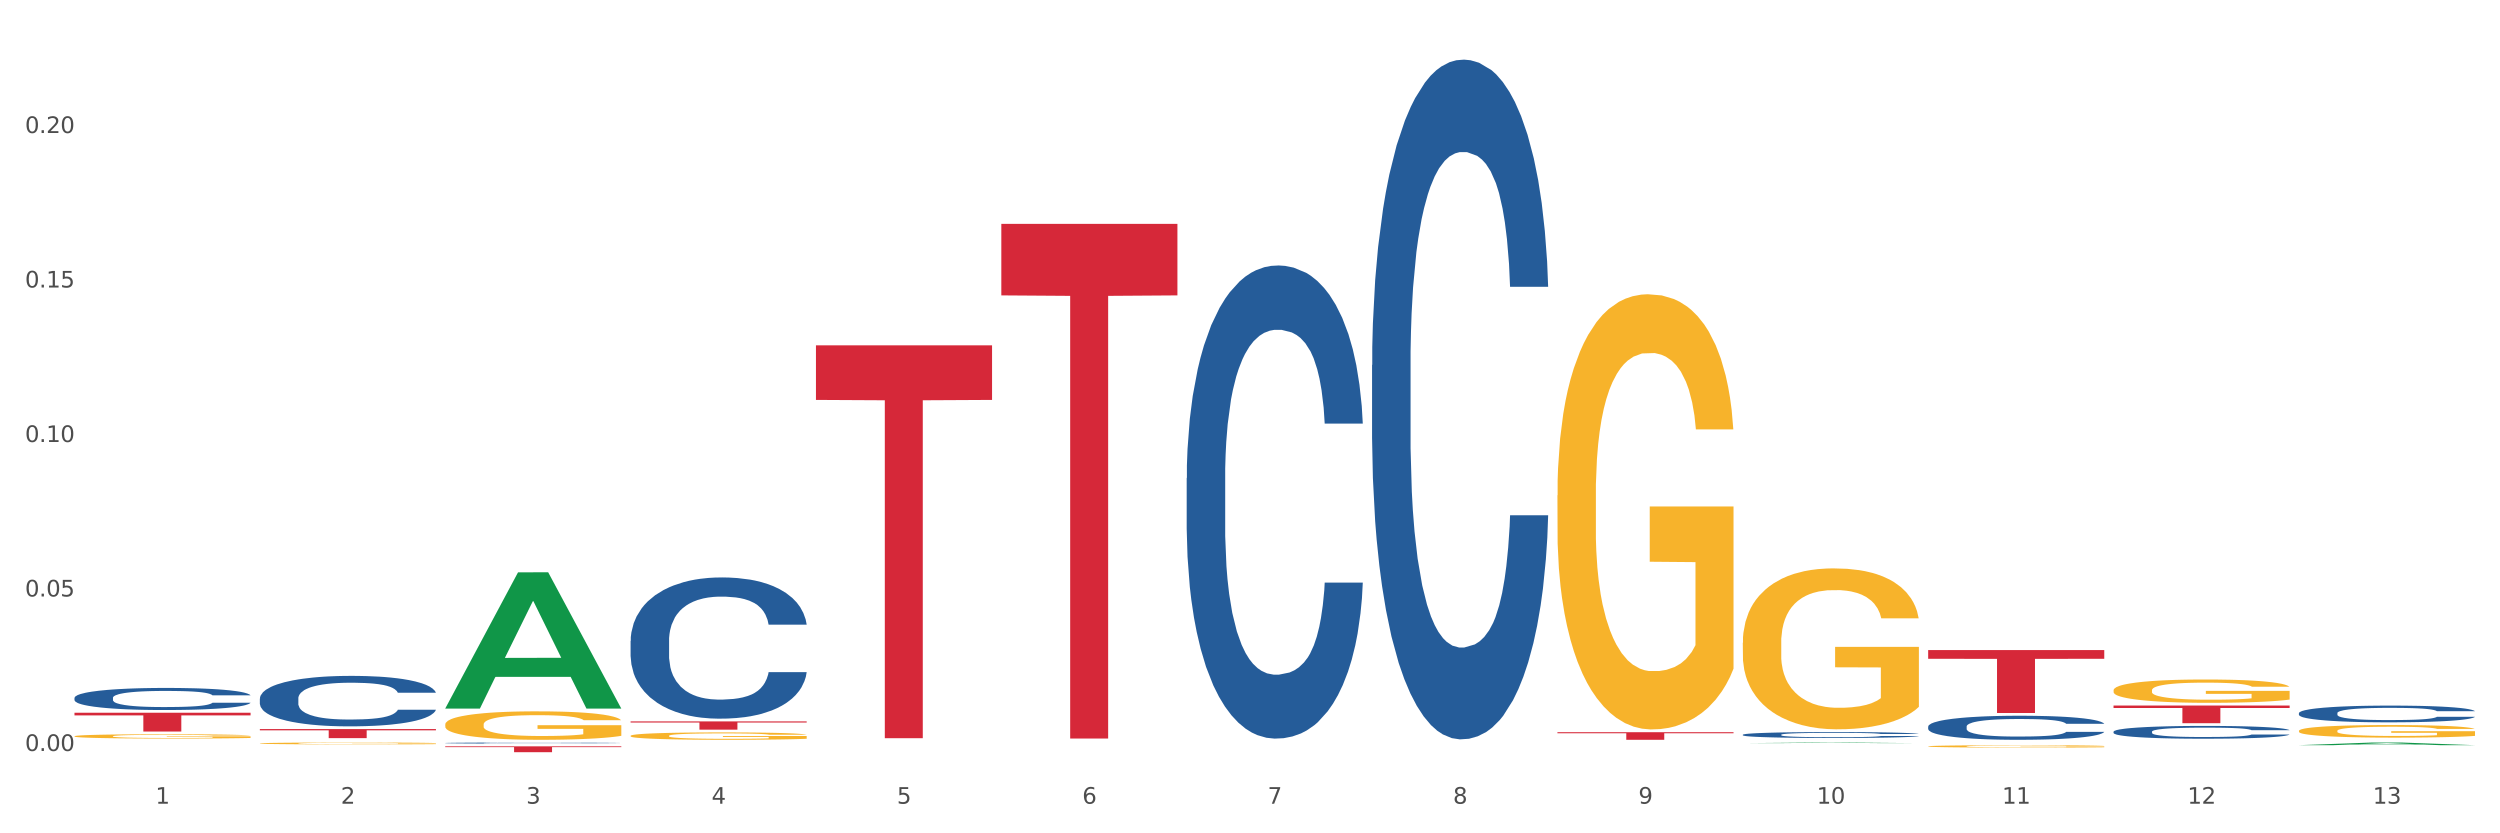 <?xml version="1.0" encoding="utf-8" standalone="no"?>
<!DOCTYPE svg PUBLIC "-//W3C//DTD SVG 1.1//EN"
  "http://www.w3.org/Graphics/SVG/1.1/DTD/svg11.dtd">
<svg xmlns:xlink="http://www.w3.org/1999/xlink" width="1080pt" height="360pt" viewBox="0 0 1080 360" xmlns="http://www.w3.org/2000/svg" version="1.1">
 <rect x="0" y="0" width="1080" height="360" fill="#333333" stroke="none"/>
 <defs>
  <style type="text/css">*{stroke-linejoin: round; stroke-linecap: butt}</style>
 </defs>
 <g id="figure_1">
  <g id="patch_1">
   <path d="M 0 360 
L 1080 360 
L 1080 0 
L 0 0 
z
" style="fill: #ffffff; stroke: #ffffff; stroke-linejoin: miter"/>
  </g>
  <g id="axes_1">
   <g id="matplotlib.axis_1">
    <g id="xtick_1">
     <g id="text_1">
      <!-- 1 -->
      <g style="fill: #4d4d4d" transform="translate(67.159 347.204) scale(0.096 -0.096)">
       <defs>
        <path id="DejaVuSans-31" d="M 794 531 
L 1825 531 
L 1825 4091 
L 703 3866 
L 703 4441 
L 1819 4666 
L 2450 4666 
L 2450 531 
L 3481 531 
L 3481 0 
L 794 0 
L 794 531 
z
" transform="scale(0.016)"/>
       </defs>
       <use xlink:href="#DejaVuSans-31"/>
      </g>
     </g>
    </g>
    <g id="xtick_2">
     <g id="text_2">
      <!-- 2 -->
      <g style="fill: #4d4d4d" transform="translate(147.238 347.204) scale(0.096 -0.096)">
       <defs>
        <path id="DejaVuSans-32" d="M 1228 531 
L 3431 531 
L 3431 0 
L 469 0 
L 469 531 
Q 828 903 1448 1529 
Q 2069 2156 2228 2338 
Q 2531 2678 2651 2914 
Q 2772 3150 2772 3378 
Q 2772 3750 2511 3984 
Q 2250 4219 1831 4219 
Q 1534 4219 1204 4116 
Q 875 4013 500 3803 
L 500 4441 
Q 881 4594 1212 4672 
Q 1544 4750 1819 4750 
Q 2544 4750 2975 4387 
Q 3406 4025 3406 3419 
Q 3406 3131 3298 2873 
Q 3191 2616 2906 2266 
Q 2828 2175 2409 1742 
Q 1991 1309 1228 531 
z
" transform="scale(0.016)"/>
       </defs>
       <use xlink:href="#DejaVuSans-32"/>
      </g>
     </g>
    </g>
    <g id="xtick_3">
     <g id="text_3">
      <!-- 3 -->
      <g style="fill: #4d4d4d" transform="translate(227.317 347.204) scale(0.096 -0.096)">
       <defs>
        <path id="DejaVuSans-33" d="M 2597 2516 
Q 3050 2419 3304 2112 
Q 3559 1806 3559 1356 
Q 3559 666 3084 287 
Q 2609 -91 1734 -91 
Q 1441 -91 1130 -33 
Q 819 25 488 141 
L 488 750 
Q 750 597 1062 519 
Q 1375 441 1716 441 
Q 2309 441 2620 675 
Q 2931 909 2931 1356 
Q 2931 1769 2642 2001 
Q 2353 2234 1838 2234 
L 1294 2234 
L 1294 2753 
L 1863 2753 
Q 2328 2753 2575 2939 
Q 2822 3125 2822 3475 
Q 2822 3834 2567 4026 
Q 2313 4219 1838 4219 
Q 1578 4219 1281 4162 
Q 984 4106 628 3988 
L 628 4550 
Q 988 4650 1302 4700 
Q 1616 4750 1894 4750 
Q 2613 4750 3031 4423 
Q 3450 4097 3450 3541 
Q 3450 3153 3228 2886 
Q 3006 2619 2597 2516 
z
" transform="scale(0.016)"/>
       </defs>
       <use xlink:href="#DejaVuSans-33"/>
      </g>
     </g>
    </g>
    <g id="xtick_4">
     <g id="text_4">
      <!-- 4 -->
      <g style="fill: #4d4d4d" transform="translate(307.396 347.204) scale(0.096 -0.096)">
       <defs>
        <path id="DejaVuSans-34" d="M 2419 4116 
L 825 1625 
L 2419 1625 
L 2419 4116 
z
M 2253 4666 
L 3047 4666 
L 3047 1625 
L 3713 1625 
L 3713 1100 
L 3047 1100 
L 3047 0 
L 2419 0 
L 2419 1100 
L 313 1100 
L 313 1709 
L 2253 4666 
z
" transform="scale(0.016)"/>
       </defs>
       <use xlink:href="#DejaVuSans-34"/>
      </g>
     </g>
    </g>
    <g id="xtick_5">
     <g id="text_5">
      <!-- 5 -->
      <g style="fill: #4d4d4d" transform="translate(387.475 347.204) scale(0.096 -0.096)">
       <defs>
        <path id="DejaVuSans-35" d="M 691 4666 
L 3169 4666 
L 3169 4134 
L 1269 4134 
L 1269 2991 
Q 1406 3038 1543 3061 
Q 1681 3084 1819 3084 
Q 2600 3084 3056 2656 
Q 3513 2228 3513 1497 
Q 3513 744 3044 326 
Q 2575 -91 1722 -91 
Q 1428 -91 1123 -41 
Q 819 9 494 109 
L 494 744 
Q 775 591 1075 516 
Q 1375 441 1709 441 
Q 2250 441 2565 725 
Q 2881 1009 2881 1497 
Q 2881 1984 2565 2268 
Q 2250 2553 1709 2553 
Q 1456 2553 1204 2497 
Q 953 2441 691 2322 
L 691 4666 
z
" transform="scale(0.016)"/>
       </defs>
       <use xlink:href="#DejaVuSans-35"/>
      </g>
     </g>
    </g>
    <g id="xtick_6">
     <g id="text_6">
      <!-- 6 -->
      <g style="fill: #4d4d4d" transform="translate(467.554 347.204) scale(0.096 -0.096)">
       <defs>
        <path id="DejaVuSans-36" d="M 2113 2584 
Q 1688 2584 1439 2293 
Q 1191 2003 1191 1497 
Q 1191 994 1439 701 
Q 1688 409 2113 409 
Q 2538 409 2786 701 
Q 3034 994 3034 1497 
Q 3034 2003 2786 2293 
Q 2538 2584 2113 2584 
z
M 3366 4563 
L 3366 3988 
Q 3128 4100 2886 4159 
Q 2644 4219 2406 4219 
Q 1781 4219 1451 3797 
Q 1122 3375 1075 2522 
Q 1259 2794 1537 2939 
Q 1816 3084 2150 3084 
Q 2853 3084 3261 2657 
Q 3669 2231 3669 1497 
Q 3669 778 3244 343 
Q 2819 -91 2113 -91 
Q 1303 -91 875 529 
Q 447 1150 447 2328 
Q 447 3434 972 4092 
Q 1497 4750 2381 4750 
Q 2619 4750 2861 4703 
Q 3103 4656 3366 4563 
z
" transform="scale(0.016)"/>
       </defs>
       <use xlink:href="#DejaVuSans-36"/>
      </g>
     </g>
    </g>
    <g id="xtick_7">
     <g id="text_7">
      <!-- 7 -->
      <g style="fill: #4d4d4d" transform="translate(547.634 347.204) scale(0.096 -0.096)">
       <defs>
        <path id="DejaVuSans-37" d="M 525 4666 
L 3525 4666 
L 3525 4397 
L 1831 0 
L 1172 0 
L 2766 4134 
L 525 4134 
L 525 4666 
z
" transform="scale(0.016)"/>
       </defs>
       <use xlink:href="#DejaVuSans-37"/>
      </g>
     </g>
    </g>
    <g id="xtick_8">
     <g id="text_8">
      <!-- 8 -->
      <g style="fill: #4d4d4d" transform="translate(627.713 347.204) scale(0.096 -0.096)">
       <defs>
        <path id="DejaVuSans-38" d="M 2034 2216 
Q 1584 2216 1326 1975 
Q 1069 1734 1069 1313 
Q 1069 891 1326 650 
Q 1584 409 2034 409 
Q 2484 409 2743 651 
Q 3003 894 3003 1313 
Q 3003 1734 2745 1975 
Q 2488 2216 2034 2216 
z
M 1403 2484 
Q 997 2584 770 2862 
Q 544 3141 544 3541 
Q 544 4100 942 4425 
Q 1341 4750 2034 4750 
Q 2731 4750 3128 4425 
Q 3525 4100 3525 3541 
Q 3525 3141 3298 2862 
Q 3072 2584 2669 2484 
Q 3125 2378 3379 2068 
Q 3634 1759 3634 1313 
Q 3634 634 3220 271 
Q 2806 -91 2034 -91 
Q 1263 -91 848 271 
Q 434 634 434 1313 
Q 434 1759 690 2068 
Q 947 2378 1403 2484 
z
M 1172 3481 
Q 1172 3119 1398 2916 
Q 1625 2713 2034 2713 
Q 2441 2713 2670 2916 
Q 2900 3119 2900 3481 
Q 2900 3844 2670 4047 
Q 2441 4250 2034 4250 
Q 1625 4250 1398 4047 
Q 1172 3844 1172 3481 
z
" transform="scale(0.016)"/>
       </defs>
       <use xlink:href="#DejaVuSans-38"/>
      </g>
     </g>
    </g>
    <g id="xtick_9">
     <g id="text_9">
      <!-- 9 -->
      <g style="fill: #4d4d4d" transform="translate(707.792 347.204) scale(0.096 -0.096)">
       <defs>
        <path id="DejaVuSans-39" d="M 703 97 
L 703 672 
Q 941 559 1184 500 
Q 1428 441 1663 441 
Q 2288 441 2617 861 
Q 2947 1281 2994 2138 
Q 2813 1869 2534 1725 
Q 2256 1581 1919 1581 
Q 1219 1581 811 2004 
Q 403 2428 403 3163 
Q 403 3881 828 4315 
Q 1253 4750 1959 4750 
Q 2769 4750 3195 4129 
Q 3622 3509 3622 2328 
Q 3622 1225 3098 567 
Q 2575 -91 1691 -91 
Q 1453 -91 1209 -44 
Q 966 3 703 97 
z
M 1959 2075 
Q 2384 2075 2632 2365 
Q 2881 2656 2881 3163 
Q 2881 3666 2632 3958 
Q 2384 4250 1959 4250 
Q 1534 4250 1286 3958 
Q 1038 3666 1038 3163 
Q 1038 2656 1286 2365 
Q 1534 2075 1959 2075 
z
" transform="scale(0.016)"/>
       </defs>
       <use xlink:href="#DejaVuSans-39"/>
      </g>
     </g>
    </g>
    <g id="xtick_10">
     <g id="text_10">
      <!-- 10 -->
      <g style="fill: #4d4d4d" transform="translate(784.817 347.204) scale(0.096 -0.096)">
       <defs>
        <path id="DejaVuSans-30" d="M 2034 4250 
Q 1547 4250 1301 3770 
Q 1056 3291 1056 2328 
Q 1056 1369 1301 889 
Q 1547 409 2034 409 
Q 2525 409 2770 889 
Q 3016 1369 3016 2328 
Q 3016 3291 2770 3770 
Q 2525 4250 2034 4250 
z
M 2034 4750 
Q 2819 4750 3233 4129 
Q 3647 3509 3647 2328 
Q 3647 1150 3233 529 
Q 2819 -91 2034 -91 
Q 1250 -91 836 529 
Q 422 1150 422 2328 
Q 422 3509 836 4129 
Q 1250 4750 2034 4750 
z
" transform="scale(0.016)"/>
       </defs>
       <use xlink:href="#DejaVuSans-31"/>
       <use xlink:href="#DejaVuSans-30" transform="translate(63.623 0)"/>
      </g>
     </g>
    </g>
    <g id="xtick_11">
     <g id="text_11">
      <!-- 11 -->
      <g style="fill: #4d4d4d" transform="translate(864.896 347.204) scale(0.096 -0.096)">
       <use xlink:href="#DejaVuSans-31"/>
       <use xlink:href="#DejaVuSans-31" transform="translate(63.623 0)"/>
      </g>
     </g>
    </g>
    <g id="xtick_12">
     <g id="text_12">
      <!-- 12 -->
      <g style="fill: #4d4d4d" transform="translate(944.975 347.204) scale(0.096 -0.096)">
       <use xlink:href="#DejaVuSans-31"/>
       <use xlink:href="#DejaVuSans-32" transform="translate(63.623 0)"/>
      </g>
     </g>
    </g>
    <g id="xtick_13">
     <g id="text_13">
      <!-- 13 -->
      <g style="fill: #4d4d4d" transform="translate(1025.054 347.204) scale(0.096 -0.096)">
       <use xlink:href="#DejaVuSans-31"/>
       <use xlink:href="#DejaVuSans-33" transform="translate(63.623 0)"/>
      </g>
     </g>
    </g>
    <g id="xtick_14"/>
    <g id="xtick_15"/>
    <g id="xtick_16"/>
    <g id="xtick_17"/>
    <g id="xtick_18"/>
    <g id="xtick_19"/>
    <g id="xtick_20"/>
    <g id="xtick_21"/>
    <g id="xtick_22"/>
    <g id="xtick_23"/>
    <g id="xtick_24"/>
    <g id="xtick_25"/>
   </g>
   <g id="matplotlib.axis_2">
    <g id="ytick_1">
     <g id="text_14">
      <!-- 0.00 -->
      <g style="fill: #4d4d4d" transform="translate(10.8 324.421) scale(0.096 -0.096)">
       <defs>
        <path id="DejaVuSans-2e" d="M 684 794 
L 1344 794 
L 1344 0 
L 684 0 
L 684 794 
z
" transform="scale(0.016)"/>
       </defs>
       <use xlink:href="#DejaVuSans-30"/>
       <use xlink:href="#DejaVuSans-2e" transform="translate(63.623 0)"/>
       <use xlink:href="#DejaVuSans-30" transform="translate(95.41 0)"/>
       <use xlink:href="#DejaVuSans-30" transform="translate(159.033 0)"/>
      </g>
     </g>
    </g>
    <g id="ytick_2">
     <g id="text_15">
      <!-- 0.05 -->
      <g style="fill: #4d4d4d" transform="translate(10.8 257.682) scale(0.096 -0.096)">
       <use xlink:href="#DejaVuSans-30"/>
       <use xlink:href="#DejaVuSans-2e" transform="translate(63.623 0)"/>
       <use xlink:href="#DejaVuSans-30" transform="translate(95.41 0)"/>
       <use xlink:href="#DejaVuSans-35" transform="translate(159.033 0)"/>
      </g>
     </g>
    </g>
    <g id="ytick_3">
     <g id="text_16">
      <!-- 0.10 -->
      <g style="fill: #4d4d4d" transform="translate(10.8 190.942) scale(0.096 -0.096)">
       <use xlink:href="#DejaVuSans-30"/>
       <use xlink:href="#DejaVuSans-2e" transform="translate(63.623 0)"/>
       <use xlink:href="#DejaVuSans-31" transform="translate(95.41 0)"/>
       <use xlink:href="#DejaVuSans-30" transform="translate(159.033 0)"/>
      </g>
     </g>
    </g>
    <g id="ytick_4">
     <g id="text_17">
      <!-- 0.15 -->
      <g style="fill: #4d4d4d" transform="translate(10.8 124.203) scale(0.096 -0.096)">
       <use xlink:href="#DejaVuSans-30"/>
       <use xlink:href="#DejaVuSans-2e" transform="translate(63.623 0)"/>
       <use xlink:href="#DejaVuSans-31" transform="translate(95.41 0)"/>
       <use xlink:href="#DejaVuSans-35" transform="translate(159.033 0)"/>
      </g>
     </g>
    </g>
    <g id="ytick_5">
     <g id="text_18">
      <!-- 0.20 -->
      <g style="fill: #4d4d4d" transform="translate(10.8 57.463) scale(0.096 -0.096)">
       <use xlink:href="#DejaVuSans-30"/>
       <use xlink:href="#DejaVuSans-2e" transform="translate(63.623 0)"/>
       <use xlink:href="#DejaVuSans-32" transform="translate(95.41 0)"/>
       <use xlink:href="#DejaVuSans-30" transform="translate(159.033 0)"/>
      </g>
     </g>
    </g>
    <g id="ytick_6"/>
    <g id="ytick_7"/>
    <g id="ytick_8"/>
    <g id="ytick_9"/>
    <g id="ytick_10"/>
   </g>
   <g id="PolyCollection_1">
    <path d="M 192.333 306.011 
L 192.412 305.956 
L 223.783 247.262 
L 236.802 247.206 
L 268.408 306.122 
L 253.35 306.122 
L 246.527 292.403 
L 214.136 292.403 
L 213.901 292.624 
L 207.313 306.122 
L 192.333 306.122 
L 192.333 306.011 
L 218.215 284.215 
L 242.449 284.16 
L 230.449 259.764 
L 230.292 259.653 
L 230.136 259.819 
L 218.136 284.16 
L 218.215 284.215 
L 192.333 306.011 
z
" clip-path="url(#p62de7f02f3)" style="fill: #109648"/>
    <path d="M 752.887 321.047 
L 752.966 321.047 
L 784.337 320.774 
L 797.356 320.774 
L 828.963 321.047 
L 813.904 321.047 
L 807.081 320.984 
L 774.69 320.984 
L 774.455 320.985 
L 767.867 321.047 
L 752.887 321.047 
L 752.887 321.047 
L 778.769 320.946 
L 803.003 320.945 
L 791.003 320.832 
L 790.847 320.832 
L 790.69 320.832 
L 778.69 320.945 
L 778.769 320.946 
L 752.887 321.047 
z
" clip-path="url(#p62de7f02f3)" style="fill: #109648"/>
    <path d="M 993.125 321.915 
L 993.203 321.914 
L 1024.574 320.775 
L 1037.594 320.774 
L 1069.2 321.918 
L 1054.142 321.918 
L 1047.319 321.651 
L 1014.928 321.651 
L 1014.693 321.656 
L 1008.105 321.918 
L 993.125 321.918 
L 993.125 321.915 
L 1019.006 321.492 
L 1043.24 321.491 
L 1031.241 321.018 
L 1031.084 321.015 
L 1030.927 321.019 
L 1018.928 321.491 
L 1019.006 321.492 
L 993.125 321.915 
z
" clip-path="url(#p62de7f02f3)" style="fill: #109648"/>
    <path d="M 913.046 298.201 
L 913.135 298.191 
L 913.135 297.86 
L 913.315 297.575 
L 914.213 296.885 
L 915.561 296.314 
L 916.549 296.011 
L 917.537 295.762 
L 918.704 295.514 
L 920.141 295.256 
L 922.746 294.879 
L 924.363 294.686 
L 926.339 294.483 
L 929.931 294.189 
L 932.536 294.023 
L 935.231 293.885 
L 939.632 293.72 
L 942.506 293.646 
L 945.559 293.591 
L 949.242 293.554 
L 952.026 293.545 
L 958.134 293.573 
L 963.343 293.655 
L 965.858 293.72 
L 969.092 293.83 
L 970.798 293.904 
L 973.582 294.051 
L 976.457 294.244 
L 978.433 294.41 
L 981.397 294.723 
L 983.642 295.036 
L 985.708 295.422 
L 986.786 295.689 
L 987.594 295.937 
L 988.312 296.222 
L 989.031 296.673 
L 972.864 296.673 
L 972.235 296.351 
L 971.247 296.048 
L 969.81 295.753 
L 968.553 295.569 
L 966.397 295.339 
L 964.421 295.192 
L 962.355 295.082 
L 959.84 294.99 
L 957.864 294.944 
L 955.08 294.907 
L 949.601 294.916 
L 945.919 294.99 
L 943.404 295.082 
L 941.787 295.164 
L 940.35 295.256 
L 938.733 295.385 
L 936.847 295.578 
L 935.5 295.753 
L 934.153 295.974 
L 933.075 296.195 
L 932.087 296.452 
L 931.279 296.729 
L 930.65 297.014 
L 930.111 297.363 
L 929.662 297.943 
L 929.662 299.204 
L 929.841 299.489 
L 930.291 299.866 
L 930.829 300.151 
L 931.728 300.492 
L 932.536 300.722 
L 934.063 301.053 
L 935.769 301.329 
L 937.117 301.504 
L 938.464 301.651 
L 940.799 301.853 
L 943.404 302.019 
L 945.649 302.12 
L 948.703 302.212 
L 950.769 302.249 
L 952.565 302.267 
L 956.966 302.267 
L 960.11 302.24 
L 963.613 302.175 
L 966.307 302.093 
L 968.553 301.991 
L 971.068 301.826 
L 972.684 301.669 
L 972.684 299.746 
L 952.925 299.737 
L 952.925 298.458 
L 989.121 298.458 
L 989.121 302.212 
L 987.594 302.405 
L 985.887 302.58 
L 984.091 302.737 
L 981.397 302.93 
L 978.163 303.114 
L 975.289 303.243 
L 972.235 303.353 
L 968.643 303.454 
L 963.972 303.546 
L 961.098 303.583 
L 957.505 303.611 
L 953.284 303.62 
L 949.601 303.602 
L 946.009 303.556 
L 942.236 303.473 
L 938.554 303.353 
L 935.769 303.234 
L 932.985 303.086 
L 930.021 302.893 
L 927.686 302.709 
L 925.89 302.543 
L 923.914 302.332 
L 921.758 302.056 
L 920.141 301.807 
L 918.704 301.55 
L 917.177 301.219 
L 916.099 300.933 
L 915.022 300.574 
L 914.393 300.308 
L 913.674 299.894 
L 913.135 299.314 
L 913.046 298.201 
z
" clip-path="url(#p62de7f02f3)" style="fill: #f7b32b"/>
    <path d="M 272.412 317.876 
L 272.502 317.873 
L 272.502 317.768 
L 272.682 317.677 
L 273.58 317.459 
L 274.927 317.278 
L 275.915 317.182 
L 276.903 317.103 
L 278.071 317.024 
L 279.508 316.942 
L 282.113 316.823 
L 283.729 316.761 
L 285.705 316.697 
L 289.298 316.604 
L 291.903 316.551 
L 294.597 316.508 
L 298.998 316.455 
L 301.873 316.432 
L 304.926 316.414 
L 308.609 316.403 
L 311.393 316.4 
L 317.501 316.409 
L 322.71 316.435 
L 325.225 316.455 
L 328.458 316.49 
L 330.165 316.514 
L 332.949 316.56 
L 335.823 316.621 
L 337.799 316.674 
L 340.763 316.773 
L 343.009 316.872 
L 345.075 316.995 
L 346.152 317.079 
L 346.961 317.158 
L 347.679 317.249 
L 348.398 317.392 
L 332.231 317.392 
L 331.602 317.289 
L 330.614 317.193 
L 329.177 317.1 
L 327.919 317.042 
L 325.764 316.969 
L 323.788 316.922 
L 321.722 316.887 
L 319.207 316.858 
L 317.231 316.843 
L 314.447 316.832 
L 308.968 316.834 
L 305.286 316.858 
L 302.771 316.887 
L 301.154 316.913 
L 299.717 316.942 
L 298.1 316.983 
L 296.214 317.044 
L 294.867 317.1 
L 293.52 317.17 
L 292.442 317.24 
L 291.454 317.322 
L 290.645 317.409 
L 290.017 317.499 
L 289.478 317.61 
L 289.029 317.794 
L 289.029 318.194 
L 289.208 318.284 
L 289.657 318.404 
L 290.196 318.494 
L 291.094 318.602 
L 291.903 318.675 
L 293.43 318.78 
L 295.136 318.867 
L 296.483 318.923 
L 297.831 318.97 
L 300.166 319.034 
L 302.771 319.086 
L 305.016 319.118 
L 308.07 319.147 
L 310.136 319.159 
L 311.932 319.165 
L 316.333 319.165 
L 319.477 319.156 
L 322.98 319.136 
L 325.674 319.11 
L 327.919 319.077 
L 330.434 319.025 
L 332.051 318.975 
L 332.051 318.366 
L 312.291 318.363 
L 312.291 317.957 
L 348.488 317.957 
L 348.488 319.147 
L 346.961 319.209 
L 345.254 319.264 
L 343.458 319.314 
L 340.763 319.375 
L 337.53 319.433 
L 334.656 319.474 
L 331.602 319.509 
L 328.009 319.541 
L 323.339 319.57 
L 320.465 319.582 
L 316.872 319.591 
L 312.651 319.594 
L 308.968 319.588 
L 305.375 319.573 
L 301.603 319.547 
L 297.921 319.509 
L 295.136 319.471 
L 292.352 319.425 
L 289.388 319.363 
L 287.053 319.305 
L 285.256 319.252 
L 283.28 319.185 
L 281.125 319.098 
L 279.508 319.019 
L 278.071 318.937 
L 276.544 318.832 
L 275.466 318.742 
L 274.388 318.628 
L 273.76 318.544 
L 273.041 318.412 
L 272.502 318.229 
L 272.412 317.876 
z
" clip-path="url(#p62de7f02f3)" style="fill: #f7b32b"/>
    <path d="M 32.175 318.055 
L 32.265 318.053 
L 32.265 317.992 
L 32.444 317.939 
L 33.343 317.812 
L 34.69 317.707 
L 35.678 317.65 
L 36.666 317.605 
L 37.833 317.559 
L 39.271 317.511 
L 41.875 317.441 
L 43.492 317.406 
L 45.468 317.368 
L 49.061 317.314 
L 51.665 317.283 
L 54.36 317.258 
L 58.761 317.227 
L 61.635 317.214 
L 64.689 317.204 
L 68.371 317.197 
L 71.156 317.195 
L 77.263 317.2 
L 82.473 317.216 
L 84.988 317.227 
L 88.221 317.248 
L 89.927 317.261 
L 92.712 317.289 
L 95.586 317.324 
L 97.562 317.355 
L 100.526 317.413 
L 102.771 317.47 
L 104.837 317.542 
L 105.915 317.591 
L 106.723 317.637 
L 107.442 317.69 
L 108.16 317.773 
L 91.993 317.773 
L 91.365 317.713 
L 90.377 317.657 
L 88.939 317.603 
L 87.682 317.569 
L 85.526 317.526 
L 83.55 317.499 
L 81.485 317.479 
L 78.97 317.462 
L 76.994 317.453 
L 74.209 317.447 
L 68.731 317.448 
L 65.048 317.462 
L 62.533 317.479 
L 60.917 317.494 
L 59.479 317.511 
L 57.863 317.535 
L 55.977 317.571 
L 54.629 317.603 
L 53.282 317.644 
L 52.204 317.684 
L 51.216 317.732 
L 50.408 317.783 
L 49.779 317.836 
L 49.24 317.9 
L 48.791 318.007 
L 48.791 318.24 
L 48.971 318.293 
L 49.42 318.362 
L 49.959 318.415 
L 50.857 318.478 
L 51.665 318.52 
L 53.192 318.582 
L 54.899 318.633 
L 56.246 318.665 
L 57.593 318.692 
L 59.929 318.729 
L 62.533 318.76 
L 64.779 318.779 
L 67.832 318.796 
L 69.898 318.802 
L 71.695 318.806 
L 76.096 318.806 
L 79.239 318.801 
L 82.742 318.789 
L 85.437 318.774 
L 87.682 318.755 
L 90.197 318.724 
L 91.814 318.695 
L 91.814 318.34 
L 72.054 318.339 
L 72.054 318.102 
L 108.25 318.102 
L 108.25 318.796 
L 106.723 318.831 
L 105.017 318.864 
L 103.22 318.892 
L 100.526 318.928 
L 97.292 318.962 
L 94.418 318.986 
L 91.365 319.006 
L 87.772 319.025 
L 83.101 319.042 
L 80.227 319.049 
L 76.635 319.054 
L 72.413 319.056 
L 68.731 319.052 
L 65.138 319.044 
L 61.366 319.028 
L 57.683 319.006 
L 54.899 318.984 
L 52.114 318.957 
L 49.15 318.921 
L 46.815 318.887 
L 45.019 318.857 
L 43.043 318.818 
L 40.887 318.767 
L 39.271 318.721 
L 37.833 318.673 
L 36.307 318.612 
L 35.229 318.559 
L 34.151 318.493 
L 33.522 318.444 
L 32.804 318.367 
L 32.265 318.26 
L 32.175 318.055 
z
" clip-path="url(#p62de7f02f3)" style="fill: #f7b32b"/>
    <path d="M 192.333 312.982 
L 192.423 312.971 
L 192.423 312.567 
L 192.603 312.219 
L 193.501 311.377 
L 194.848 310.681 
L 195.836 310.31 
L 196.824 310.007 
L 197.992 309.704 
L 199.429 309.39 
L 202.034 308.93 
L 203.65 308.694 
L 205.626 308.447 
L 209.219 308.088 
L 211.824 307.886 
L 214.518 307.717 
L 218.919 307.515 
L 221.793 307.426 
L 224.847 307.358 
L 228.53 307.313 
L 231.314 307.302 
L 237.422 307.336 
L 242.631 307.437 
L 245.146 307.515 
L 248.379 307.65 
L 250.086 307.74 
L 252.87 307.919 
L 255.744 308.155 
L 257.72 308.357 
L 260.684 308.739 
L 262.93 309.121 
L 264.995 309.592 
L 266.073 309.918 
L 266.882 310.221 
L 267.6 310.569 
L 268.319 311.119 
L 252.152 311.119 
L 251.523 310.726 
L 250.535 310.355 
L 249.098 309.996 
L 247.84 309.772 
L 245.685 309.491 
L 243.709 309.311 
L 241.643 309.177 
L 239.128 309.064 
L 237.152 309.008 
L 234.368 308.963 
L 228.889 308.975 
L 225.206 309.064 
L 222.692 309.177 
L 221.075 309.278 
L 219.638 309.39 
L 218.021 309.547 
L 216.135 309.783 
L 214.788 309.996 
L 213.44 310.266 
L 212.363 310.535 
L 211.375 310.849 
L 210.566 311.186 
L 209.937 311.534 
L 209.399 311.961 
L 208.949 312.668 
L 208.949 314.206 
L 209.129 314.554 
L 209.578 315.014 
L 210.117 315.362 
L 211.015 315.777 
L 211.824 316.058 
L 213.351 316.462 
L 215.057 316.799 
L 216.404 317.012 
L 217.752 317.192 
L 220.087 317.439 
L 222.692 317.641 
L 224.937 317.764 
L 227.991 317.876 
L 230.057 317.921 
L 231.853 317.944 
L 236.254 317.944 
L 239.398 317.91 
L 242.9 317.831 
L 245.595 317.73 
L 247.84 317.607 
L 250.355 317.405 
L 251.972 317.214 
L 251.972 314.868 
L 232.212 314.857 
L 232.212 313.296 
L 268.408 313.296 
L 268.408 317.876 
L 266.882 318.112 
L 265.175 318.325 
L 263.379 318.516 
L 260.684 318.752 
L 257.451 318.976 
L 254.577 319.134 
L 251.523 319.268 
L 247.93 319.392 
L 243.26 319.504 
L 240.386 319.549 
L 236.793 319.583 
L 232.571 319.594 
L 228.889 319.571 
L 225.296 319.515 
L 221.524 319.414 
L 217.841 319.268 
L 215.057 319.122 
L 212.273 318.943 
L 209.309 318.707 
L 206.974 318.482 
L 205.177 318.28 
L 203.201 318.022 
L 201.046 317.685 
L 199.429 317.382 
L 197.992 317.068 
L 196.465 316.664 
L 195.387 316.316 
L 194.309 315.878 
L 193.681 315.553 
L 192.962 315.048 
L 192.423 314.34 
L 192.333 312.982 
z
" clip-path="url(#p62de7f02f3)" style="fill: #f7b32b"/>
    <path d="M 112.254 321.147 
L 112.344 321.146 
L 112.344 321.12 
L 112.524 321.097 
L 113.422 321.042 
L 114.769 320.996 
L 115.757 320.971 
L 116.745 320.952 
L 117.913 320.932 
L 119.35 320.911 
L 121.954 320.881 
L 123.571 320.865 
L 125.547 320.849 
L 129.14 320.825 
L 131.744 320.812 
L 134.439 320.801 
L 138.84 320.788 
L 141.714 320.782 
L 144.768 320.778 
L 148.45 320.775 
L 151.235 320.774 
L 157.342 320.776 
L 162.552 320.783 
L 165.067 320.788 
L 168.3 320.797 
L 170.007 320.803 
L 172.791 320.814 
L 175.665 320.83 
L 177.641 320.843 
L 180.605 320.868 
L 182.85 320.893 
L 184.916 320.924 
L 185.994 320.946 
L 186.802 320.966 
L 187.521 320.988 
L 188.24 321.025 
L 172.072 321.025 
L 171.444 320.999 
L 170.456 320.974 
L 169.019 320.951 
L 167.761 320.936 
L 165.606 320.918 
L 163.63 320.906 
L 161.564 320.897 
L 159.049 320.89 
L 157.073 320.886 
L 154.289 320.883 
L 148.81 320.884 
L 145.127 320.89 
L 142.612 320.897 
L 140.996 320.904 
L 139.559 320.911 
L 137.942 320.921 
L 136.056 320.937 
L 134.708 320.951 
L 133.361 320.969 
L 132.283 320.986 
L 131.295 321.007 
L 130.487 321.029 
L 129.858 321.052 
L 129.319 321.08 
L 128.87 321.126 
L 128.87 321.227 
L 129.05 321.25 
L 129.499 321.281 
L 130.038 321.303 
L 130.936 321.331 
L 131.744 321.349 
L 133.271 321.376 
L 134.978 321.398 
L 136.325 321.412 
L 137.672 321.424 
L 140.008 321.44 
L 142.612 321.453 
L 144.858 321.461 
L 147.912 321.469 
L 149.977 321.472 
L 151.774 321.473 
L 156.175 321.473 
L 159.318 321.471 
L 162.821 321.466 
L 165.516 321.459 
L 167.761 321.451 
L 170.276 321.438 
L 171.893 321.425 
L 171.893 321.271 
L 152.133 321.27 
L 152.133 321.168 
L 188.329 321.168 
L 188.329 321.469 
L 186.802 321.484 
L 185.096 321.498 
L 183.3 321.511 
L 180.605 321.526 
L 177.372 321.541 
L 174.497 321.551 
L 171.444 321.56 
L 167.851 321.568 
L 163.181 321.576 
L 160.306 321.579 
L 156.714 321.581 
L 152.492 321.581 
L 148.81 321.58 
L 145.217 321.576 
L 141.445 321.57 
L 137.762 321.56 
L 134.978 321.55 
L 132.194 321.539 
L 129.23 321.523 
L 126.894 321.508 
L 125.098 321.495 
L 123.122 321.478 
L 120.966 321.456 
L 119.35 321.436 
L 117.913 321.416 
L 116.386 321.389 
L 115.308 321.366 
L 114.23 321.337 
L 113.601 321.316 
L 112.883 321.283 
L 112.344 321.236 
L 112.254 321.147 
z
" clip-path="url(#p62de7f02f3)" style="fill: #f7b32b"/>
    <path d="M 752.887 277.667 
L 752.977 277.603 
L 752.977 275.317 
L 753.157 273.349 
L 754.055 268.587 
L 755.402 264.65 
L 756.39 262.555 
L 757.378 260.841 
L 758.546 259.126 
L 759.983 257.348 
L 762.588 254.745 
L 764.204 253.412 
L 766.18 252.015 
L 769.773 249.983 
L 772.378 248.84 
L 775.072 247.888 
L 779.473 246.745 
L 782.347 246.237 
L 785.401 245.856 
L 789.084 245.602 
L 791.868 245.538 
L 797.976 245.729 
L 803.185 246.3 
L 805.7 246.745 
L 808.933 247.507 
L 810.64 248.015 
L 813.424 249.031 
L 816.298 250.364 
L 818.274 251.507 
L 821.238 253.666 
L 823.484 255.824 
L 825.549 258.491 
L 826.627 260.333 
L 827.436 262.047 
L 828.154 264.015 
L 828.873 267.127 
L 812.706 267.127 
L 812.077 264.904 
L 811.089 262.809 
L 809.652 260.777 
L 808.394 259.507 
L 806.239 257.92 
L 804.263 256.904 
L 802.197 256.142 
L 799.682 255.507 
L 797.706 255.19 
L 794.922 254.936 
L 789.443 254.999 
L 785.76 255.507 
L 783.246 256.142 
L 781.629 256.713 
L 780.192 257.348 
L 778.575 258.237 
L 776.689 259.571 
L 775.342 260.777 
L 773.994 262.301 
L 772.917 263.825 
L 771.929 265.603 
L 771.12 267.508 
L 770.492 269.476 
L 769.953 271.889 
L 769.504 275.889 
L 769.504 284.588 
L 769.683 286.556 
L 770.132 289.159 
L 770.671 291.128 
L 771.569 293.477 
L 772.378 295.064 
L 773.905 297.35 
L 775.611 299.255 
L 776.958 300.461 
L 778.306 301.477 
L 780.641 302.874 
L 783.246 304.017 
L 785.491 304.716 
L 788.545 305.351 
L 790.611 305.605 
L 792.407 305.732 
L 796.808 305.732 
L 799.952 305.541 
L 803.454 305.097 
L 806.149 304.525 
L 808.394 303.827 
L 810.909 302.684 
L 812.526 301.604 
L 812.526 288.334 
L 792.766 288.27 
L 792.766 279.445 
L 828.963 279.445 
L 828.963 305.351 
L 827.436 306.684 
L 825.729 307.89 
L 823.933 308.97 
L 821.238 310.303 
L 818.005 311.573 
L 815.131 312.462 
L 812.077 313.224 
L 808.484 313.922 
L 803.814 314.557 
L 800.94 314.811 
L 797.347 315.002 
L 793.125 315.065 
L 789.443 314.938 
L 785.85 314.621 
L 782.078 314.049 
L 778.395 313.224 
L 775.611 312.398 
L 772.827 311.383 
L 769.863 310.049 
L 767.528 308.779 
L 765.731 307.636 
L 763.755 306.176 
L 761.6 304.271 
L 759.983 302.557 
L 758.546 300.779 
L 757.019 298.493 
L 755.941 296.525 
L 754.863 294.048 
L 754.235 292.207 
L 753.516 289.35 
L 752.977 285.35 
L 752.887 277.667 
z
" clip-path="url(#p62de7f02f3)" style="fill: #f7b32b"/>
    <path d="M 832.967 322.415 
L 833.056 322.414 
L 833.056 322.381 
L 833.236 322.352 
L 834.134 322.282 
L 835.481 322.224 
L 836.469 322.193 
L 837.457 322.168 
L 838.625 322.143 
L 840.062 322.116 
L 842.667 322.078 
L 844.283 322.059 
L 846.259 322.038 
L 849.852 322.008 
L 852.457 321.991 
L 855.151 321.977 
L 859.552 321.96 
L 862.427 321.953 
L 865.48 321.947 
L 869.163 321.944 
L 871.947 321.943 
L 878.055 321.946 
L 883.264 321.954 
L 885.779 321.96 
L 889.012 321.972 
L 890.719 321.979 
L 893.503 321.994 
L 896.377 322.014 
L 898.353 322.031 
L 901.317 322.062 
L 903.563 322.094 
L 905.629 322.133 
L 906.706 322.16 
L 907.515 322.186 
L 908.233 322.215 
L 908.952 322.26 
L 892.785 322.26 
L 892.156 322.228 
L 891.168 322.197 
L 889.731 322.167 
L 888.474 322.148 
L 886.318 322.125 
L 884.342 322.11 
L 882.276 322.099 
L 879.761 322.089 
L 877.785 322.085 
L 875.001 322.081 
L 869.522 322.082 
L 865.84 322.089 
L 863.325 322.099 
L 861.708 322.107 
L 860.271 322.116 
L 858.654 322.13 
L 856.768 322.149 
L 855.421 322.167 
L 854.074 322.189 
L 852.996 322.212 
L 852.008 322.238 
L 851.199 322.266 
L 850.571 322.295 
L 850.032 322.33 
L 849.583 322.389 
L 849.583 322.517 
L 849.762 322.546 
L 850.211 322.584 
L 850.75 322.613 
L 851.648 322.648 
L 852.457 322.671 
L 853.984 322.705 
L 855.69 322.733 
L 857.038 322.751 
L 858.385 322.766 
L 860.72 322.786 
L 863.325 322.803 
L 865.57 322.813 
L 868.624 322.823 
L 870.69 322.826 
L 872.486 322.828 
L 876.887 322.828 
L 880.031 322.825 
L 883.534 322.819 
L 886.228 322.81 
L 888.474 322.8 
L 890.988 322.783 
L 892.605 322.767 
L 892.605 322.572 
L 872.845 322.571 
L 872.845 322.441 
L 909.042 322.441 
L 909.042 322.823 
L 907.515 322.842 
L 905.808 322.86 
L 904.012 322.876 
L 901.317 322.895 
L 898.084 322.914 
L 895.21 322.927 
L 892.156 322.938 
L 888.563 322.949 
L 883.893 322.958 
L 881.019 322.962 
L 877.426 322.965 
L 873.205 322.965 
L 869.522 322.964 
L 865.929 322.959 
L 862.157 322.95 
L 858.475 322.938 
L 855.69 322.926 
L 852.906 322.911 
L 849.942 322.892 
L 847.607 322.873 
L 845.81 322.856 
L 843.834 322.835 
L 841.679 322.807 
L 840.062 322.781 
L 838.625 322.755 
L 837.098 322.722 
L 836.02 322.693 
L 834.942 322.656 
L 834.314 322.629 
L 833.595 322.587 
L 833.056 322.528 
L 832.967 322.415 
z
" clip-path="url(#p62de7f02f3)" style="fill: #f7b32b"/>
    <path d="M 672.808 213.992 
L 672.898 213.82 
L 672.898 207.639 
L 673.078 202.316 
L 673.976 189.438 
L 675.323 178.792 
L 676.311 173.126 
L 677.299 168.489 
L 678.467 163.853 
L 679.904 159.046 
L 682.508 152.006 
L 684.125 148.4 
L 686.101 144.622 
L 689.694 139.128 
L 692.299 136.037 
L 694.993 133.461 
L 699.394 130.37 
L 702.268 128.997 
L 705.322 127.967 
L 709.005 127.28 
L 711.789 127.108 
L 717.896 127.623 
L 723.106 129.169 
L 725.621 130.37 
L 728.854 132.431 
L 730.561 133.805 
L 733.345 136.552 
L 736.219 140.158 
L 738.195 143.248 
L 741.159 149.087 
L 743.405 154.925 
L 745.47 162.136 
L 746.548 167.116 
L 747.357 171.752 
L 748.075 177.075 
L 748.794 185.488 
L 732.626 185.488 
L 731.998 179.479 
L 731.01 173.812 
L 729.573 168.318 
L 728.315 164.884 
L 726.16 160.591 
L 724.184 157.844 
L 722.118 155.783 
L 719.603 154.066 
L 717.627 153.208 
L 714.843 152.521 
L 709.364 152.692 
L 705.681 154.066 
L 703.166 155.783 
L 701.55 157.328 
L 700.113 159.046 
L 698.496 161.449 
L 696.61 165.055 
L 695.263 168.318 
L 693.915 172.439 
L 692.837 176.56 
L 691.849 181.367 
L 691.041 186.519 
L 690.412 191.842 
L 689.873 198.366 
L 689.424 209.184 
L 689.424 232.708 
L 689.604 238.031 
L 690.053 245.071 
L 690.592 250.394 
L 691.49 256.747 
L 692.299 261.04 
L 693.825 267.221 
L 695.532 272.372 
L 696.879 275.635 
L 698.226 278.382 
L 700.562 282.16 
L 703.166 285.25 
L 705.412 287.139 
L 708.466 288.856 
L 710.531 289.543 
L 712.328 289.886 
L 716.729 289.886 
L 719.872 289.371 
L 723.375 288.169 
L 726.07 286.624 
L 728.315 284.735 
L 730.83 281.644 
L 732.447 278.725 
L 732.447 242.839 
L 712.687 242.667 
L 712.687 218.8 
L 748.883 218.8 
L 748.883 288.856 
L 747.357 292.462 
L 745.65 295.724 
L 743.854 298.643 
L 741.159 302.249 
L 737.926 305.683 
L 735.052 308.087 
L 731.998 310.148 
L 728.405 312.037 
L 723.735 313.754 
L 720.86 314.441 
L 717.268 314.956 
L 713.046 315.127 
L 709.364 314.784 
L 705.771 313.925 
L 701.999 312.38 
L 698.316 310.148 
L 695.532 307.916 
L 692.748 305.168 
L 689.784 301.562 
L 687.448 298.128 
L 685.652 295.038 
L 683.676 291.088 
L 681.52 285.937 
L 679.904 281.301 
L 678.467 276.493 
L 676.94 270.312 
L 675.862 264.989 
L 674.784 258.292 
L 674.155 253.313 
L 673.437 245.586 
L 672.898 234.768 
L 672.808 213.992 
z
" clip-path="url(#p62de7f02f3)" style="fill: #f7b32b"/>
    <path d="M 432.571 96.71 
L 508.646 96.71 
L 508.646 127.607 
L 478.721 127.816 
L 478.721 319.046 
L 462.316 319.046 
L 462.316 127.816 
L 432.571 127.607 
L 432.571 96.919 
L 432.571 96.71 
z
" clip-path="url(#p62de7f02f3)" style="fill: #d62839"/>
    <path d="M 913.046 316.082 
L 913.136 316.077 
L 913.136 315.935 
L 913.405 315.743 
L 914.395 315.389 
L 915.653 315.12 
L 917.812 314.807 
L 918.981 314.675 
L 920.509 314.528 
L 923.657 314.291 
L 927.254 314.088 
L 929.771 313.977 
L 931.66 313.906 
L 935.886 313.78 
L 938.314 313.724 
L 940.832 313.679 
L 942.99 313.648 
L 946.587 313.613 
L 949.465 313.598 
L 952.792 313.593 
L 955.579 313.598 
L 959.266 313.618 
L 964.662 313.679 
L 966.73 313.714 
L 969.518 313.775 
L 972.395 313.856 
L 974.733 313.937 
L 977.431 314.053 
L 980.218 314.205 
L 982.916 314.397 
L 984.805 314.574 
L 986.333 314.761 
L 987.682 314.989 
L 988.671 315.237 
L 989.121 315.444 
L 972.665 315.444 
L 972.215 315.257 
L 971.316 315.055 
L 970.417 314.918 
L 969.428 314.807 
L 967.899 314.68 
L 966.55 314.599 
L 964.302 314.503 
L 962.234 314.442 
L 960.525 314.407 
L 958.457 314.377 
L 954.051 314.346 
L 950.903 314.346 
L 948.925 314.356 
L 946.497 314.382 
L 944.429 314.417 
L 942.001 314.478 
L 940.113 314.544 
L 938.224 314.63 
L 937.145 314.69 
L 935.527 314.802 
L 934.447 314.893 
L 933.009 315.05 
L 932.199 315.161 
L 930.761 315.449 
L 930.131 315.662 
L 929.861 315.808 
L 929.681 315.97 
L 929.681 316.76 
L 930.221 317.114 
L 930.671 317.265 
L 931.39 317.437 
L 932.739 317.66 
L 934.717 317.878 
L 936.785 318.034 
L 938.494 318.131 
L 940.113 318.201 
L 941.731 318.257 
L 943.71 318.308 
L 945.328 318.338 
L 947.756 318.368 
L 950.634 318.384 
L 952.882 318.384 
L 957.468 318.358 
L 959.536 318.333 
L 961.514 318.298 
L 963.673 318.242 
L 965.381 318.181 
L 966.37 318.136 
L 967.989 318.039 
L 969.248 317.938 
L 970.327 317.822 
L 971.046 317.721 
L 971.856 317.569 
L 972.485 317.397 
L 972.665 317.306 
L 989.121 317.306 
L 988.761 317.488 
L 988.132 317.665 
L 986.873 317.903 
L 985.884 318.039 
L 984.355 318.206 
L 982.736 318.348 
L 980.488 318.505 
L 978.42 318.621 
L 976.262 318.722 
L 973.924 318.814 
L 969.697 318.94 
L 968.169 318.975 
L 964.931 319.036 
L 962.414 319.072 
L 958.727 319.107 
L 954.95 319.127 
L 950.993 319.132 
L 947.486 319.122 
L 943.62 319.092 
L 941.192 319.061 
L 938.494 319.016 
L 935.347 318.945 
L 932.379 318.859 
L 929.592 318.758 
L 926.984 318.642 
L 924.556 318.51 
L 921.409 318.292 
L 919.071 318.08 
L 917.362 317.883 
L 916.193 317.716 
L 915.024 317.503 
L 914.395 317.357 
L 913.405 317.002 
L 913.046 316.674 
L 913.046 316.082 
z
" clip-path="url(#p62de7f02f3)" style="fill: #255c99"/>
    <path d="M 993.125 308.064 
L 993.215 308.058 
L 993.215 307.873 
L 993.485 307.622 
L 994.474 307.16 
L 995.733 306.81 
L 997.891 306.401 
L 999.06 306.229 
L 1000.588 306.038 
L 1003.736 305.728 
L 1007.333 305.464 
L 1009.851 305.319 
L 1011.739 305.226 
L 1015.965 305.061 
L 1018.393 304.989 
L 1020.911 304.929 
L 1023.069 304.89 
L 1026.666 304.843 
L 1029.544 304.824 
L 1032.871 304.817 
L 1035.659 304.824 
L 1039.345 304.85 
L 1044.741 304.929 
L 1046.809 304.975 
L 1049.597 305.055 
L 1052.474 305.16 
L 1054.812 305.266 
L 1057.51 305.418 
L 1060.298 305.616 
L 1062.995 305.866 
L 1064.884 306.097 
L 1066.412 306.342 
L 1067.761 306.639 
L 1068.75 306.962 
L 1069.2 307.233 
L 1052.744 307.233 
L 1052.294 306.989 
L 1051.395 306.724 
L 1050.496 306.546 
L 1049.507 306.401 
L 1047.978 306.236 
L 1046.629 306.13 
L 1044.381 306.005 
L 1042.313 305.926 
L 1040.604 305.88 
L 1038.536 305.84 
L 1034.13 305.8 
L 1030.983 305.8 
L 1029.004 305.814 
L 1026.576 305.847 
L 1024.508 305.893 
L 1022.08 305.972 
L 1020.192 306.058 
L 1018.303 306.17 
L 1017.224 306.249 
L 1015.606 306.394 
L 1014.527 306.513 
L 1013.088 306.718 
L 1012.278 306.863 
L 1010.84 307.239 
L 1010.21 307.517 
L 1009.94 307.708 
L 1009.761 307.919 
L 1009.761 308.949 
L 1010.3 309.411 
L 1010.75 309.609 
L 1011.469 309.833 
L 1012.818 310.124 
L 1014.796 310.408 
L 1016.865 310.612 
L 1018.573 310.738 
L 1020.192 310.83 
L 1021.81 310.903 
L 1023.789 310.969 
L 1025.407 311.008 
L 1027.835 311.048 
L 1030.713 311.068 
L 1032.961 311.068 
L 1037.547 311.035 
L 1039.615 311.002 
L 1041.594 310.955 
L 1043.752 310.883 
L 1045.46 310.804 
L 1046.449 310.744 
L 1048.068 310.619 
L 1049.327 310.487 
L 1050.406 310.335 
L 1051.125 310.203 
L 1051.935 310.005 
L 1052.564 309.78 
L 1052.744 309.662 
L 1069.2 309.662 
L 1068.84 309.899 
L 1068.211 310.13 
L 1066.952 310.441 
L 1065.963 310.619 
L 1064.434 310.837 
L 1062.815 311.021 
L 1060.567 311.226 
L 1058.499 311.378 
L 1056.341 311.51 
L 1054.003 311.629 
L 1049.777 311.794 
L 1048.248 311.84 
L 1045.011 311.919 
L 1042.493 311.965 
L 1038.806 312.011 
L 1035.029 312.038 
L 1031.072 312.044 
L 1027.565 312.031 
L 1023.699 311.992 
L 1021.271 311.952 
L 1018.573 311.893 
L 1015.426 311.8 
L 1012.458 311.688 
L 1009.671 311.556 
L 1007.063 311.404 
L 1004.635 311.233 
L 1001.488 310.949 
L 999.15 310.672 
L 997.441 310.414 
L 996.272 310.196 
L 995.103 309.919 
L 994.474 309.728 
L 993.485 309.266 
L 993.125 308.837 
L 993.125 308.064 
z
" clip-path="url(#p62de7f02f3)" style="fill: #255c99"/>
    <path d="M 512.65 206.522 
L 512.74 206.335 
L 512.74 201.108 
L 513.01 194.015 
L 513.999 180.948 
L 515.258 171.055 
L 517.416 159.481 
L 518.585 154.628 
L 520.114 149.214 
L 523.261 140.441 
L 526.858 132.974 
L 529.376 128.868 
L 531.264 126.254 
L 535.49 121.587 
L 537.918 119.534 
L 540.436 117.854 
L 542.594 116.734 
L 546.191 115.427 
L 549.069 114.867 
L 552.396 114.681 
L 555.184 114.867 
L 558.871 115.614 
L 564.266 117.854 
L 566.334 119.161 
L 569.122 121.401 
L 571.999 124.387 
L 574.337 127.374 
L 577.035 131.668 
L 579.823 137.268 
L 582.52 144.361 
L 584.409 150.894 
L 585.937 157.801 
L 587.286 166.201 
L 588.275 175.348 
L 588.725 183.002 
L 572.269 183.002 
L 571.819 176.095 
L 570.92 168.628 
L 570.021 163.588 
L 569.032 159.481 
L 567.503 154.815 
L 566.154 151.828 
L 563.906 148.281 
L 561.838 146.041 
L 560.129 144.734 
L 558.061 143.614 
L 553.655 142.494 
L 550.508 142.494 
L 548.529 142.868 
L 546.101 143.801 
L 544.033 145.108 
L 541.605 147.348 
L 539.717 149.774 
L 537.828 152.948 
L 536.749 155.188 
L 535.131 159.295 
L 534.052 162.655 
L 532.613 168.441 
L 531.804 172.548 
L 530.365 183.188 
L 529.735 191.028 
L 529.466 196.442 
L 529.286 202.415 
L 529.286 231.536 
L 529.825 244.602 
L 530.275 250.202 
L 530.994 256.549 
L 532.343 264.763 
L 534.321 272.789 
L 536.39 278.576 
L 538.098 282.123 
L 539.717 284.736 
L 541.335 286.79 
L 543.314 288.656 
L 544.932 289.776 
L 547.36 290.896 
L 550.238 291.456 
L 552.486 291.456 
L 557.072 290.523 
L 559.14 289.59 
L 561.119 288.283 
L 563.277 286.23 
L 564.985 283.99 
L 565.974 282.309 
L 567.593 278.763 
L 568.852 275.029 
L 569.931 270.736 
L 570.65 267.003 
L 571.46 261.403 
L 572.089 255.056 
L 572.269 251.696 
L 588.725 251.696 
L 588.365 258.416 
L 587.736 264.949 
L 586.477 273.723 
L 585.488 278.763 
L 583.959 284.923 
L 582.341 290.15 
L 580.092 295.936 
L 578.024 300.23 
L 575.866 303.963 
L 573.528 307.323 
L 569.302 311.99 
L 567.773 313.297 
L 564.536 315.537 
L 562.018 316.843 
L 558.331 318.15 
L 554.554 318.897 
L 550.598 319.083 
L 547.091 318.71 
L 543.224 317.59 
L 540.796 316.47 
L 538.098 314.79 
L 534.951 312.177 
L 531.983 309.003 
L 529.196 305.27 
L 526.588 300.976 
L 524.16 296.123 
L 521.013 288.096 
L 518.675 280.256 
L 516.966 272.976 
L 515.797 266.816 
L 514.628 258.976 
L 513.999 253.562 
L 513.01 240.496 
L 512.65 228.362 
L 512.65 206.522 
z
" clip-path="url(#p62de7f02f3)" style="fill: #255c99"/>
    <path d="M 272.412 276.867 
L 272.502 276.811 
L 272.502 275.251 
L 272.772 273.133 
L 273.761 269.232 
L 275.02 266.279 
L 277.178 262.824 
L 278.347 261.375 
L 279.876 259.759 
L 283.023 257.14 
L 286.62 254.911 
L 289.138 253.685 
L 291.027 252.905 
L 295.253 251.511 
L 297.681 250.898 
L 300.199 250.397 
L 302.357 250.063 
L 305.954 249.672 
L 308.831 249.505 
L 312.159 249.45 
L 314.946 249.505 
L 318.633 249.728 
L 324.028 250.397 
L 326.097 250.787 
L 328.884 251.456 
L 331.762 252.347 
L 334.1 253.239 
L 336.798 254.521 
L 339.585 256.192 
L 342.283 258.31 
L 344.171 260.26 
L 345.7 262.322 
L 347.049 264.83 
L 348.038 267.561 
L 348.488 269.845 
L 332.032 269.845 
L 331.582 267.783 
L 330.683 265.554 
L 329.784 264.05 
L 328.794 262.824 
L 327.266 261.431 
L 325.917 260.539 
L 323.669 259.48 
L 321.601 258.812 
L 319.892 258.421 
L 317.824 258.087 
L 313.418 257.753 
L 310.27 257.753 
L 308.292 257.864 
L 305.864 258.143 
L 303.796 258.533 
L 301.368 259.202 
L 299.479 259.926 
L 297.591 260.873 
L 296.512 261.542 
L 294.893 262.768 
L 293.814 263.771 
L 292.375 265.499 
L 291.566 266.725 
L 290.127 269.901 
L 289.498 272.242 
L 289.228 273.858 
L 289.048 275.641 
L 289.048 284.334 
L 289.588 288.235 
L 290.037 289.907 
L 290.757 291.801 
L 292.106 294.253 
L 294.084 296.65 
L 296.152 298.377 
L 297.861 299.436 
L 299.479 300.216 
L 301.098 300.829 
L 303.076 301.386 
L 304.695 301.721 
L 307.123 302.055 
L 310 302.222 
L 312.249 302.222 
L 316.835 301.944 
L 318.903 301.665 
L 320.881 301.275 
L 323.039 300.662 
L 324.748 299.993 
L 325.737 299.492 
L 327.356 298.433 
L 328.615 297.318 
L 329.694 296.037 
L 330.413 294.922 
L 331.222 293.25 
L 331.852 291.356 
L 332.032 290.353 
L 348.488 290.353 
L 348.128 292.359 
L 347.498 294.309 
L 346.24 296.928 
L 345.25 298.433 
L 343.722 300.272 
L 342.103 301.832 
L 339.855 303.56 
L 337.787 304.841 
L 335.629 305.956 
L 333.291 306.959 
L 329.064 308.352 
L 327.535 308.742 
L 324.298 309.411 
L 321.78 309.801 
L 318.094 310.191 
L 314.317 310.414 
L 310.36 310.47 
L 306.853 310.358 
L 302.986 310.024 
L 300.558 309.69 
L 297.861 309.188 
L 294.713 308.408 
L 291.746 307.461 
L 288.958 306.346 
L 286.351 305.064 
L 283.923 303.615 
L 280.775 301.219 
L 278.437 298.879 
L 276.729 296.705 
L 275.56 294.866 
L 274.391 292.526 
L 273.761 290.91 
L 272.772 287.009 
L 272.412 283.387 
L 272.412 276.867 
z
" clip-path="url(#p62de7f02f3)" style="fill: #255c99"/>
    <path d="M 192.333 320.982 
L 192.423 320.981 
L 192.423 320.969 
L 192.693 320.953 
L 193.682 320.924 
L 194.941 320.901 
L 197.099 320.875 
L 198.268 320.864 
L 199.797 320.852 
L 202.944 320.832 
L 206.541 320.815 
L 209.059 320.806 
L 210.947 320.8 
L 215.174 320.789 
L 217.602 320.785 
L 220.12 320.781 
L 222.278 320.778 
L 225.875 320.776 
L 228.752 320.774 
L 232.079 320.774 
L 234.867 320.774 
L 238.554 320.776 
L 243.949 320.781 
L 246.018 320.784 
L 248.805 320.789 
L 251.683 320.796 
L 254.021 320.803 
L 256.718 320.812 
L 259.506 320.825 
L 262.204 320.841 
L 264.092 320.856 
L 265.621 320.871 
L 266.97 320.89 
L 267.959 320.911 
L 268.408 320.928 
L 251.953 320.928 
L 251.503 320.913 
L 250.604 320.896 
L 249.704 320.884 
L 248.715 320.875 
L 247.187 320.865 
L 245.838 320.858 
L 243.59 320.85 
L 241.521 320.845 
L 239.813 320.842 
L 237.745 320.839 
L 233.338 320.837 
L 230.191 320.837 
L 228.213 320.838 
L 225.785 320.84 
L 223.717 320.843 
L 221.289 320.848 
L 219.4 320.853 
L 217.512 320.86 
L 216.433 320.865 
L 214.814 320.875 
L 213.735 320.882 
L 212.296 320.895 
L 211.487 320.905 
L 210.048 320.929 
L 209.419 320.947 
L 209.149 320.959 
L 208.969 320.972 
L 208.969 321.038 
L 209.509 321.068 
L 209.958 321.08 
L 210.678 321.095 
L 212.027 321.113 
L 214.005 321.132 
L 216.073 321.145 
L 217.782 321.153 
L 219.4 321.159 
L 221.019 321.163 
L 222.997 321.167 
L 224.616 321.17 
L 227.044 321.172 
L 229.921 321.174 
L 232.169 321.174 
L 236.755 321.172 
L 238.824 321.17 
L 240.802 321.167 
L 242.96 321.162 
L 244.669 321.157 
L 245.658 321.153 
L 247.276 321.145 
L 248.535 321.137 
L 249.615 321.127 
L 250.334 321.118 
L 251.143 321.106 
L 251.773 321.091 
L 251.953 321.084 
L 268.408 321.084 
L 268.049 321.099 
L 267.419 321.114 
L 266.16 321.134 
L 265.171 321.145 
L 263.643 321.159 
L 262.024 321.171 
L 259.776 321.184 
L 257.708 321.194 
L 255.549 321.202 
L 253.211 321.21 
L 248.985 321.22 
L 247.456 321.223 
L 244.219 321.228 
L 241.701 321.231 
L 238.014 321.234 
L 234.238 321.236 
L 230.281 321.236 
L 226.774 321.235 
L 222.907 321.233 
L 220.479 321.23 
L 217.782 321.227 
L 214.634 321.221 
L 211.667 321.213 
L 208.879 321.205 
L 206.271 321.195 
L 203.843 321.184 
L 200.696 321.166 
L 198.358 321.148 
L 196.65 321.132 
L 195.481 321.118 
L 194.312 321.1 
L 193.682 321.088 
L 192.693 321.058 
L 192.333 321.031 
L 192.333 320.982 
z
" clip-path="url(#p62de7f02f3)" style="fill: #255c99"/>
    <path d="M 32.175 301.476 
L 32.265 301.467 
L 32.265 301.223 
L 32.535 300.892 
L 33.524 300.282 
L 34.783 299.82 
L 36.941 299.279 
L 38.11 299.053 
L 39.639 298.8 
L 42.786 298.39 
L 46.383 298.042 
L 48.901 297.85 
L 50.789 297.728 
L 55.016 297.51 
L 57.443 297.414 
L 59.961 297.336 
L 62.119 297.284 
L 65.716 297.223 
L 68.594 297.196 
L 71.921 297.188 
L 74.709 297.196 
L 78.396 297.231 
L 83.791 297.336 
L 85.859 297.397 
L 88.647 297.501 
L 91.524 297.641 
L 93.862 297.78 
L 96.56 297.981 
L 99.348 298.242 
L 102.045 298.574 
L 103.934 298.879 
L 105.463 299.201 
L 106.811 299.593 
L 107.801 300.02 
L 108.25 300.378 
L 91.794 300.378 
L 91.345 300.055 
L 90.445 299.707 
L 89.546 299.471 
L 88.557 299.279 
L 87.028 299.062 
L 85.679 298.922 
L 83.431 298.757 
L 81.363 298.652 
L 79.655 298.591 
L 77.586 298.539 
L 73.18 298.486 
L 70.033 298.486 
L 68.054 298.504 
L 65.627 298.547 
L 63.558 298.608 
L 61.13 298.713 
L 59.242 298.826 
L 57.354 298.974 
L 56.274 299.079 
L 54.656 299.271 
L 53.577 299.428 
L 52.138 299.698 
L 51.329 299.89 
L 49.89 300.386 
L 49.26 300.752 
L 48.991 301.005 
L 48.811 301.284 
L 48.811 302.644 
L 49.35 303.254 
L 49.8 303.515 
L 50.519 303.812 
L 51.868 304.195 
L 53.847 304.57 
L 55.915 304.84 
L 57.623 305.006 
L 59.242 305.128 
L 60.861 305.224 
L 62.839 305.311 
L 64.457 305.363 
L 66.885 305.415 
L 69.763 305.441 
L 72.011 305.441 
L 76.597 305.398 
L 78.665 305.354 
L 80.644 305.293 
L 82.802 305.197 
L 84.51 305.093 
L 85.5 305.014 
L 87.118 304.849 
L 88.377 304.674 
L 89.456 304.474 
L 90.176 304.3 
L 90.985 304.038 
L 91.614 303.742 
L 91.794 303.585 
L 108.25 303.585 
L 107.89 303.899 
L 107.261 304.204 
L 106.002 304.613 
L 105.013 304.849 
L 103.484 305.136 
L 101.866 305.38 
L 99.618 305.651 
L 97.549 305.851 
L 95.391 306.025 
L 93.053 306.182 
L 88.827 306.4 
L 87.298 306.461 
L 84.061 306.566 
L 81.543 306.627 
L 77.856 306.688 
L 74.079 306.723 
L 70.123 306.731 
L 66.616 306.714 
L 62.749 306.662 
L 60.321 306.609 
L 57.623 306.531 
L 54.476 306.409 
L 51.509 306.261 
L 48.721 306.086 
L 46.113 305.886 
L 43.685 305.659 
L 40.538 305.285 
L 38.2 304.918 
L 36.491 304.579 
L 35.322 304.291 
L 34.153 303.925 
L 33.524 303.672 
L 32.535 303.062 
L 32.175 302.496 
L 32.175 301.476 
z
" clip-path="url(#p62de7f02f3)" style="fill: #255c99"/>
    <path d="M 112.254 301.777 
L 112.344 301.757 
L 112.344 301.2 
L 112.614 300.443 
L 113.603 299.049 
L 114.862 297.993 
L 117.02 296.759 
L 118.189 296.241 
L 119.718 295.664 
L 122.865 294.728 
L 126.462 293.931 
L 128.98 293.493 
L 130.868 293.214 
L 135.095 292.716 
L 137.523 292.497 
L 140.04 292.318 
L 142.199 292.199 
L 145.796 292.059 
L 148.673 292 
L 152 291.98 
L 154.788 292 
L 158.475 292.079 
L 163.87 292.318 
L 165.938 292.458 
L 168.726 292.697 
L 171.604 293.015 
L 173.942 293.334 
L 176.639 293.792 
L 179.427 294.389 
L 182.125 295.146 
L 184.013 295.843 
L 185.542 296.58 
L 186.891 297.476 
L 187.88 298.451 
L 188.329 299.268 
L 171.873 299.268 
L 171.424 298.531 
L 170.525 297.735 
L 169.625 297.197 
L 168.636 296.759 
L 167.107 296.261 
L 165.759 295.942 
L 163.51 295.564 
L 161.442 295.325 
L 159.734 295.186 
L 157.665 295.066 
L 153.259 294.947 
L 150.112 294.947 
L 148.134 294.987 
L 145.706 295.086 
L 143.637 295.226 
L 141.209 295.464 
L 139.321 295.723 
L 137.433 296.062 
L 136.354 296.301 
L 134.735 296.739 
L 133.656 297.097 
L 132.217 297.715 
L 131.408 298.153 
L 129.969 299.288 
L 129.34 300.124 
L 129.07 300.702 
L 128.89 301.339 
L 128.89 304.445 
L 129.43 305.839 
L 129.879 306.437 
L 130.599 307.114 
L 131.947 307.99 
L 133.926 308.846 
L 135.994 309.464 
L 137.702 309.842 
L 139.321 310.121 
L 140.94 310.34 
L 142.918 310.539 
L 144.537 310.658 
L 146.965 310.778 
L 149.842 310.838 
L 152.09 310.838 
L 156.676 310.738 
L 158.745 310.638 
L 160.723 310.499 
L 162.881 310.28 
L 164.59 310.041 
L 165.579 309.862 
L 167.197 309.483 
L 168.456 309.085 
L 169.535 308.627 
L 170.255 308.229 
L 171.064 307.632 
L 171.694 306.954 
L 171.873 306.596 
L 188.329 306.596 
L 187.97 307.313 
L 187.34 308.01 
L 186.081 308.946 
L 185.092 309.483 
L 183.563 310.141 
L 181.945 310.698 
L 179.697 311.316 
L 177.628 311.774 
L 175.47 312.172 
L 173.132 312.53 
L 168.906 313.028 
L 167.377 313.167 
L 164.14 313.406 
L 161.622 313.546 
L 157.935 313.685 
L 154.158 313.765 
L 150.202 313.785 
L 146.695 313.745 
L 142.828 313.625 
L 140.4 313.506 
L 137.702 313.327 
L 134.555 313.048 
L 131.588 312.709 
L 128.8 312.311 
L 126.192 311.853 
L 123.764 311.335 
L 120.617 310.479 
L 118.279 309.643 
L 116.57 308.866 
L 115.401 308.209 
L 114.232 307.373 
L 113.603 306.795 
L 112.614 305.401 
L 112.254 304.107 
L 112.254 301.777 
z
" clip-path="url(#p62de7f02f3)" style="fill: #255c99"/>
    <path d="M 832.967 313.871 
L 833.056 313.862 
L 833.056 313.596 
L 833.326 313.235 
L 834.315 312.571 
L 835.574 312.068 
L 837.732 311.48 
L 838.901 311.233 
L 840.43 310.958 
L 843.577 310.512 
L 847.174 310.132 
L 849.692 309.923 
L 851.581 309.79 
L 855.807 309.553 
L 858.235 309.449 
L 860.753 309.363 
L 862.911 309.306 
L 866.508 309.24 
L 869.385 309.211 
L 872.713 309.202 
L 875.5 309.211 
L 879.187 309.249 
L 884.583 309.363 
L 886.651 309.43 
L 889.438 309.544 
L 892.316 309.695 
L 894.654 309.847 
L 897.352 310.066 
L 900.139 310.35 
L 902.837 310.711 
L 904.725 311.043 
L 906.254 311.394 
L 907.603 311.821 
L 908.592 312.286 
L 909.042 312.675 
L 892.586 312.675 
L 892.136 312.324 
L 891.237 311.945 
L 890.338 311.688 
L 889.348 311.48 
L 887.82 311.242 
L 886.471 311.091 
L 884.223 310.91 
L 882.155 310.796 
L 880.446 310.73 
L 878.378 310.673 
L 873.972 310.616 
L 870.824 310.616 
L 868.846 310.635 
L 866.418 310.682 
L 864.35 310.749 
L 861.922 310.863 
L 860.033 310.986 
L 858.145 311.147 
L 857.066 311.261 
L 855.447 311.47 
L 854.368 311.641 
L 852.929 311.935 
L 852.12 312.144 
L 850.681 312.685 
L 850.052 313.083 
L 849.782 313.359 
L 849.602 313.662 
L 849.602 315.143 
L 850.142 315.807 
L 850.591 316.092 
L 851.311 316.415 
L 852.66 316.832 
L 854.638 317.24 
L 856.706 317.534 
L 858.415 317.715 
L 860.033 317.848 
L 861.652 317.952 
L 863.63 318.047 
L 865.249 318.104 
L 867.677 318.161 
L 870.554 318.189 
L 872.803 318.189 
L 877.389 318.142 
L 879.457 318.094 
L 881.435 318.028 
L 883.593 317.923 
L 885.302 317.81 
L 886.291 317.724 
L 887.91 317.544 
L 889.169 317.354 
L 890.248 317.136 
L 890.967 316.946 
L 891.776 316.661 
L 892.406 316.339 
L 892.586 316.168 
L 909.042 316.168 
L 908.682 316.509 
L 908.053 316.842 
L 906.794 317.288 
L 905.804 317.544 
L 904.276 317.857 
L 902.657 318.123 
L 900.409 318.417 
L 898.341 318.635 
L 896.183 318.825 
L 893.845 318.996 
L 889.618 319.233 
L 888.09 319.3 
L 884.852 319.413 
L 882.334 319.48 
L 878.648 319.546 
L 874.871 319.584 
L 870.914 319.594 
L 867.407 319.575 
L 863.54 319.518 
L 861.113 319.461 
L 858.415 319.375 
L 855.268 319.243 
L 852.3 319.081 
L 849.512 318.891 
L 846.905 318.673 
L 844.477 318.426 
L 841.329 318.018 
L 838.991 317.62 
L 837.283 317.25 
L 836.114 316.937 
L 834.945 316.538 
L 834.315 316.263 
L 833.326 315.598 
L 832.967 314.982 
L 832.967 313.871 
z
" clip-path="url(#p62de7f02f3)" style="fill: #255c99"/>
    <path d="M 752.887 317.397 
L 752.977 317.394 
L 752.977 317.329 
L 753.247 317.24 
L 754.236 317.076 
L 755.495 316.952 
L 757.653 316.807 
L 758.822 316.746 
L 760.351 316.678 
L 763.498 316.568 
L 767.095 316.475 
L 769.613 316.423 
L 771.501 316.39 
L 775.728 316.332 
L 778.156 316.306 
L 780.674 316.285 
L 782.832 316.271 
L 786.429 316.255 
L 789.306 316.248 
L 792.633 316.245 
L 795.421 316.248 
L 799.108 316.257 
L 804.503 316.285 
L 806.572 316.301 
L 809.359 316.33 
L 812.237 316.367 
L 814.575 316.404 
L 817.273 316.458 
L 820.06 316.528 
L 822.758 316.617 
L 824.646 316.699 
L 826.175 316.786 
L 827.524 316.891 
L 828.513 317.006 
L 828.963 317.102 
L 812.507 317.102 
L 812.057 317.015 
L 811.158 316.922 
L 810.258 316.858 
L 809.269 316.807 
L 807.741 316.748 
L 806.392 316.711 
L 804.144 316.667 
L 802.075 316.638 
L 800.367 316.622 
L 798.299 316.608 
L 793.892 316.594 
L 790.745 316.594 
L 788.767 316.599 
L 786.339 316.61 
L 784.271 316.627 
L 781.843 316.655 
L 779.954 316.685 
L 778.066 316.725 
L 776.987 316.753 
L 775.368 316.805 
L 774.289 316.847 
L 772.85 316.919 
L 772.041 316.971 
L 770.602 317.104 
L 769.973 317.202 
L 769.703 317.27 
L 769.523 317.345 
L 769.523 317.71 
L 770.063 317.874 
L 770.512 317.944 
L 771.232 318.024 
L 772.581 318.127 
L 774.559 318.227 
L 776.627 318.3 
L 778.336 318.344 
L 779.954 318.377 
L 781.573 318.403 
L 783.551 318.426 
L 785.17 318.44 
L 787.598 318.454 
L 790.475 318.461 
L 792.723 318.461 
L 797.31 318.45 
L 799.378 318.438 
L 801.356 318.422 
L 803.514 318.396 
L 805.223 318.368 
L 806.212 318.347 
L 807.831 318.302 
L 809.089 318.255 
L 810.169 318.202 
L 810.888 318.155 
L 811.697 318.085 
L 812.327 318.005 
L 812.507 317.963 
L 828.963 317.963 
L 828.603 318.047 
L 827.973 318.129 
L 826.714 318.239 
L 825.725 318.302 
L 824.197 318.379 
L 822.578 318.445 
L 820.33 318.517 
L 818.262 318.571 
L 816.104 318.618 
L 813.765 318.66 
L 809.539 318.719 
L 808.01 318.735 
L 804.773 318.763 
L 802.255 318.78 
L 798.568 318.796 
L 794.792 318.805 
L 790.835 318.808 
L 787.328 318.803 
L 783.461 318.789 
L 781.033 318.775 
L 778.336 318.754 
L 775.188 318.721 
L 772.221 318.681 
L 769.433 318.634 
L 766.825 318.581 
L 764.398 318.52 
L 761.25 318.419 
L 758.912 318.321 
L 757.204 318.23 
L 756.035 318.152 
L 754.866 318.054 
L 754.236 317.986 
L 753.247 317.822 
L 752.887 317.67 
L 752.887 317.397 
z
" clip-path="url(#p62de7f02f3)" style="fill: #255c99"/>
    <path d="M 592.729 157.701 
L 592.819 157.433 
L 592.819 149.924 
L 593.089 139.734 
L 594.078 120.961 
L 595.337 106.748 
L 597.495 90.121 
L 598.664 83.149 
L 600.193 75.372 
L 603.34 62.768 
L 606.937 52.041 
L 609.455 46.141 
L 611.343 42.386 
L 615.57 35.682 
L 617.998 32.732 
L 620.515 30.318 
L 622.674 28.709 
L 626.27 26.832 
L 629.148 26.028 
L 632.475 25.759 
L 635.263 26.028 
L 638.95 27.1 
L 644.345 30.318 
L 646.413 32.196 
L 649.201 35.414 
L 652.078 39.705 
L 654.417 43.995 
L 657.114 50.163 
L 659.902 58.209 
L 662.6 68.399 
L 664.488 77.785 
L 666.017 87.708 
L 667.365 99.776 
L 668.355 112.916 
L 668.804 123.911 
L 652.348 123.911 
L 651.899 113.989 
L 650.999 103.262 
L 650.1 96.021 
L 649.111 90.121 
L 647.582 83.417 
L 646.233 79.126 
L 643.985 74.031 
L 641.917 70.813 
L 640.209 68.936 
L 638.14 67.327 
L 633.734 65.717 
L 630.587 65.717 
L 628.608 66.254 
L 626.181 67.595 
L 624.112 69.472 
L 621.684 72.69 
L 619.796 76.176 
L 617.908 80.735 
L 616.829 83.953 
L 615.21 89.853 
L 614.131 94.68 
L 612.692 102.994 
L 611.883 108.894 
L 610.444 124.179 
L 609.814 135.443 
L 609.545 143.22 
L 609.365 151.801 
L 609.365 193.637 
L 609.904 212.409 
L 610.354 220.454 
L 611.073 229.572 
L 612.422 241.372 
L 614.401 252.903 
L 616.469 261.217 
L 618.177 266.312 
L 619.796 270.066 
L 621.415 273.016 
L 623.393 275.698 
L 625.012 277.307 
L 627.439 278.916 
L 630.317 279.721 
L 632.565 279.721 
L 637.151 278.38 
L 639.219 277.039 
L 641.198 275.162 
L 643.356 272.212 
L 645.064 268.994 
L 646.054 266.58 
L 647.672 261.485 
L 648.931 256.121 
L 650.01 249.953 
L 650.73 244.59 
L 651.539 236.545 
L 652.168 227.427 
L 652.348 222.599 
L 668.804 222.599 
L 668.445 232.254 
L 667.815 241.64 
L 666.556 254.244 
L 665.567 261.485 
L 664.038 270.335 
L 662.42 277.843 
L 660.172 286.157 
L 658.103 292.325 
L 655.945 297.688 
L 653.607 302.515 
L 649.381 309.22 
L 647.852 311.097 
L 644.615 314.315 
L 642.097 316.192 
L 638.41 318.07 
L 634.633 319.142 
L 630.677 319.41 
L 627.17 318.874 
L 623.303 317.265 
L 620.875 315.656 
L 618.177 313.242 
L 615.03 309.488 
L 612.063 304.929 
L 609.275 299.566 
L 606.667 293.397 
L 604.239 286.425 
L 601.092 274.893 
L 598.754 263.63 
L 597.045 253.171 
L 595.876 244.322 
L 594.707 233.058 
L 594.078 225.281 
L 593.089 206.509 
L 592.729 189.078 
L 592.729 157.701 
z
" clip-path="url(#p62de7f02f3)" style="fill: #255c99"/>
    <path d="M 112.254 314.965 
L 188.329 314.965 
L 188.329 315.51 
L 158.404 315.513 
L 158.404 318.885 
L 141.999 318.885 
L 141.999 315.513 
L 112.254 315.51 
L 112.254 314.969 
L 112.254 314.965 
z
" clip-path="url(#p62de7f02f3)" style="fill: #d62839"/>
    <path d="M 32.175 307.911 
L 108.25 307.911 
L 108.25 309.038 
L 78.325 309.045 
L 78.325 316.015 
L 61.92 316.015 
L 61.92 309.045 
L 32.175 309.038 
L 32.175 307.919 
L 32.175 307.911 
z
" clip-path="url(#p62de7f02f3)" style="fill: #d62839"/>
    <path d="M 192.333 322.416 
L 268.408 322.416 
L 268.408 322.768 
L 238.483 322.771 
L 238.483 324.95 
L 222.078 324.95 
L 222.078 322.771 
L 192.333 322.768 
L 192.333 322.419 
L 192.333 322.416 
z
" clip-path="url(#p62de7f02f3)" style="fill: #d62839"/>
    <path d="M 272.412 311.65 
L 348.488 311.65 
L 348.488 312.146 
L 318.562 312.149 
L 318.562 315.22 
L 302.157 315.22 
L 302.157 312.149 
L 272.412 312.146 
L 272.412 311.653 
L 272.412 311.65 
z
" clip-path="url(#p62de7f02f3)" style="fill: #d62839"/>
    <path d="M 352.492 149.171 
L 428.567 149.171 
L 428.567 172.759 
L 398.641 172.919 
L 398.641 318.909 
L 382.237 318.909 
L 382.237 172.919 
L 352.492 172.759 
L 352.492 149.331 
L 352.492 149.171 
z
" clip-path="url(#p62de7f02f3)" style="fill: #d62839"/>
    <path d="M 993.125 315.737 
L 993.215 315.732 
L 993.215 315.554 
L 993.394 315.4 
L 994.292 315.027 
L 995.64 314.719 
L 996.628 314.555 
L 997.616 314.421 
L 998.783 314.287 
L 1000.22 314.148 
L 1002.825 313.945 
L 1004.442 313.84 
L 1006.418 313.731 
L 1010.01 313.572 
L 1012.615 313.483 
L 1015.31 313.408 
L 1019.711 313.319 
L 1022.585 313.279 
L 1025.639 313.249 
L 1029.321 313.229 
L 1032.105 313.225 
L 1038.213 313.239 
L 1043.422 313.284 
L 1045.937 313.319 
L 1049.171 313.378 
L 1050.877 313.418 
L 1053.662 313.498 
L 1056.536 313.602 
L 1058.512 313.691 
L 1061.476 313.86 
L 1063.721 314.029 
L 1065.787 314.238 
L 1066.865 314.382 
L 1067.673 314.516 
L 1068.392 314.67 
L 1069.11 314.913 
L 1052.943 314.913 
L 1052.314 314.739 
L 1051.326 314.575 
L 1049.889 314.416 
L 1048.632 314.317 
L 1046.476 314.193 
L 1044.5 314.113 
L 1042.434 314.054 
L 1039.92 314.004 
L 1037.944 313.979 
L 1035.159 313.959 
L 1029.68 313.964 
L 1025.998 314.004 
L 1023.483 314.054 
L 1021.866 314.099 
L 1020.429 314.148 
L 1018.813 314.218 
L 1016.926 314.322 
L 1015.579 314.416 
L 1014.232 314.536 
L 1013.154 314.655 
L 1012.166 314.794 
L 1011.358 314.943 
L 1010.729 315.097 
L 1010.19 315.285 
L 1009.741 315.598 
L 1009.741 316.279 
L 1009.921 316.433 
L 1010.37 316.636 
L 1010.909 316.79 
L 1011.807 316.974 
L 1012.615 317.098 
L 1014.142 317.277 
L 1015.849 317.426 
L 1017.196 317.52 
L 1018.543 317.6 
L 1020.878 317.709 
L 1023.483 317.798 
L 1025.728 317.853 
L 1028.782 317.903 
L 1030.848 317.922 
L 1032.644 317.932 
L 1037.045 317.932 
L 1040.189 317.917 
L 1043.692 317.883 
L 1046.386 317.838 
L 1048.632 317.783 
L 1051.147 317.694 
L 1052.763 317.61 
L 1052.763 316.572 
L 1033.004 316.567 
L 1033.004 315.876 
L 1069.2 315.876 
L 1069.2 317.903 
L 1067.673 318.007 
L 1065.967 318.101 
L 1064.17 318.186 
L 1061.476 318.29 
L 1058.242 318.389 
L 1055.368 318.459 
L 1052.314 318.518 
L 1048.722 318.573 
L 1044.051 318.623 
L 1041.177 318.642 
L 1037.584 318.657 
L 1033.363 318.662 
L 1029.68 318.652 
L 1026.088 318.628 
L 1022.315 318.583 
L 1018.633 318.518 
L 1015.849 318.454 
L 1013.064 318.374 
L 1010.1 318.27 
L 1007.765 318.171 
L 1005.969 318.081 
L 1003.993 317.967 
L 1001.837 317.818 
L 1000.22 317.684 
L 998.783 317.545 
L 997.256 317.366 
L 996.179 317.212 
L 995.101 317.019 
L 994.472 316.875 
L 993.754 316.651 
L 993.215 316.338 
L 993.125 315.737 
z
" clip-path="url(#p62de7f02f3)" style="fill: #f7b32b"/>
    <path d="M 832.967 280.823 
L 909.042 280.823 
L 909.042 284.603 
L 879.116 284.628 
L 879.116 308.022 
L 862.712 308.022 
L 862.712 284.628 
L 832.967 284.603 
L 832.967 280.849 
L 832.967 280.823 
z
" clip-path="url(#p62de7f02f3)" style="fill: #d62839"/>
    <path d="M 672.808 316.307 
L 748.883 316.307 
L 748.883 316.764 
L 718.958 316.767 
L 718.958 319.594 
L 702.553 319.594 
L 702.553 316.767 
L 672.808 316.764 
L 672.808 316.311 
L 672.808 316.307 
z
" clip-path="url(#p62de7f02f3)" style="fill: #d62839"/>
    <path d="M 913.046 304.8 
L 989.121 304.8 
L 989.121 305.858 
L 959.196 305.865 
L 959.196 312.412 
L 942.791 312.412 
L 942.791 305.865 
L 913.046 305.858 
L 913.046 304.807 
L 913.046 304.8 
z
" clip-path="url(#p62de7f02f3)" style="fill: #d62839"/>
   </g>
  </g>
 </g>
 <defs>
  <clipPath id="p62de7f02f3">
   <rect x="32.175" y="10.8" width="1037.025" height="329.109"/>
  </clipPath>
 </defs>
</svg>
